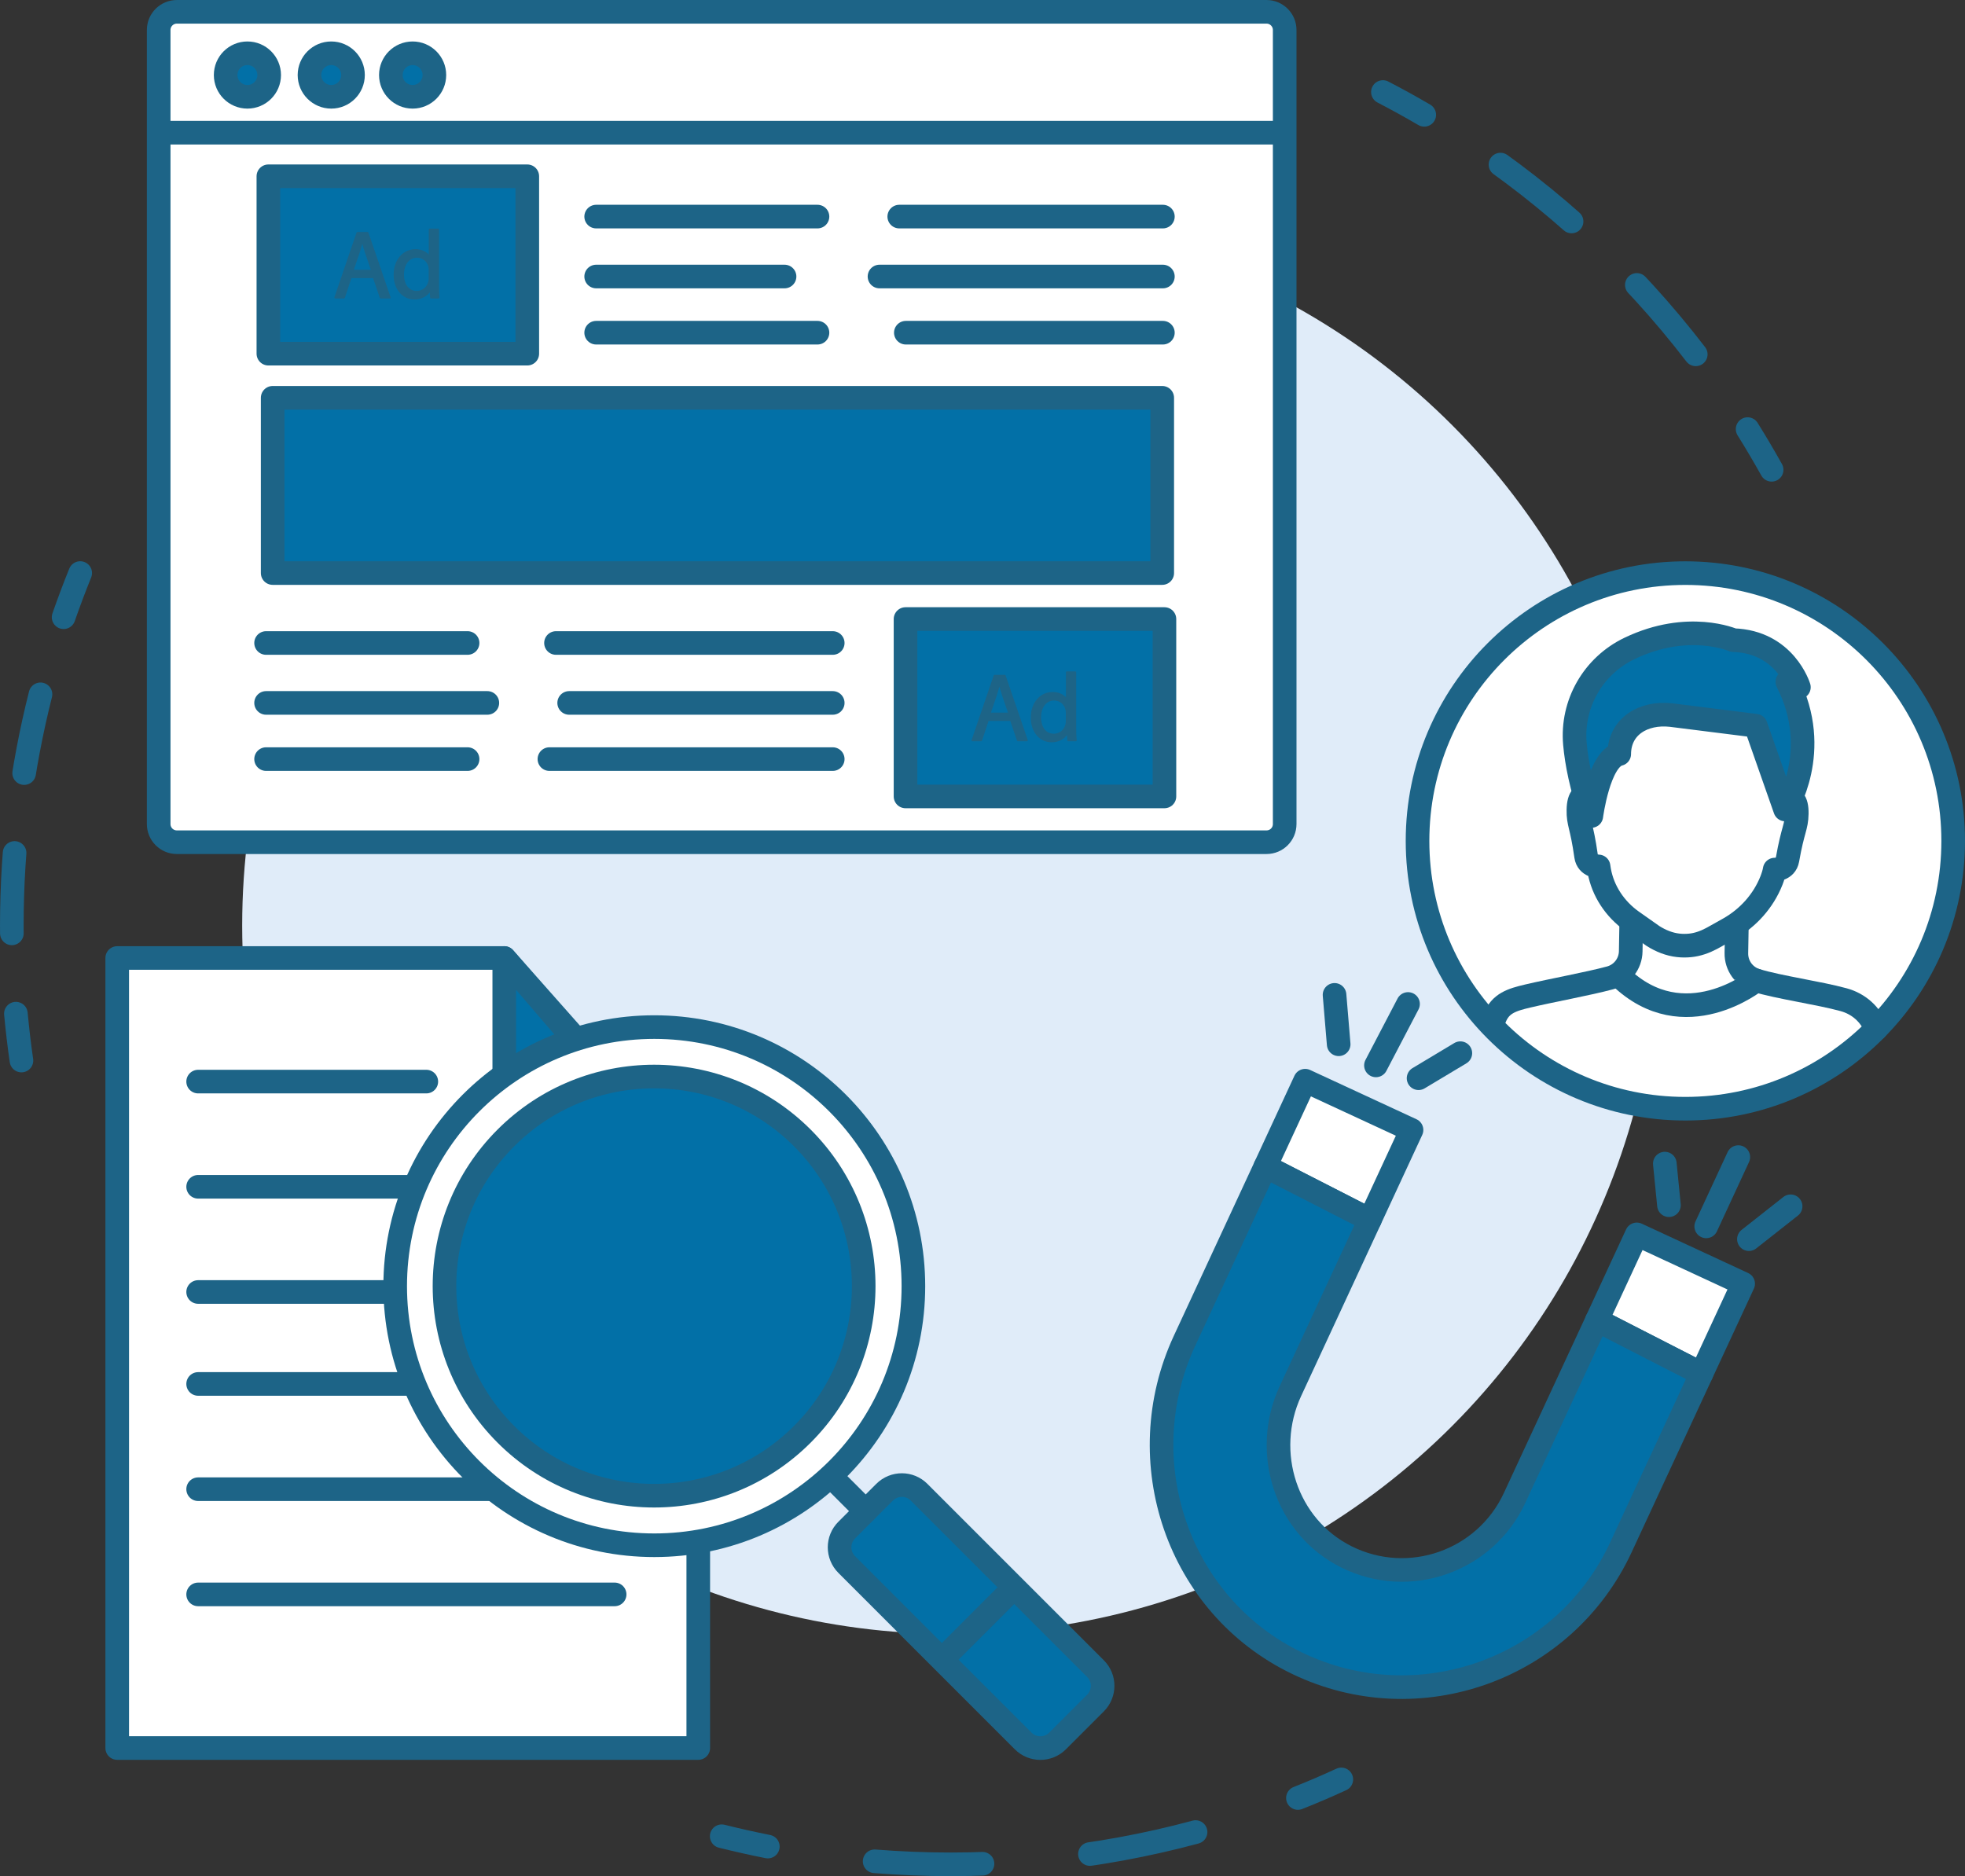 <svg id="Ñëîé_1" xmlns="http://www.w3.org/2000/svg" xmlns:xlink="http://www.w3.org/1999/xlink" viewBox="0 0 3042.6 2905.3" style="enable-background:new 0 0 3042.6 2905.3"><rect x="0" y="0" width="3042.6" height="2905.3" fill="#333333" stroke="none"/><style>.st0{fill:#e0ecf9}.st1{fill:none;stroke:#1d6487;stroke-width:36.566;stroke-linecap:round;stroke-linejoin:round}.st2{fill:none;stroke:#1d6487;stroke-width:36.566;stroke-linecap:round;stroke-linejoin:round;stroke-dasharray:124.603,124.603}.st3{fill:none;stroke:#1d6487;stroke-width:36.566;stroke-linecap:round;stroke-linejoin:round;stroke-dasharray:141.027,141.027}.st4{fill:none;stroke:#1d6487;stroke-width:36.566;stroke-linecap:round;stroke-linejoin:round;stroke-dasharray:167.14,167.14}.st5{fill:#fff;stroke:#1d6487;stroke-width:36.566;stroke-linecap:round;stroke-linejoin:round;stroke-miterlimit:10}.st6{fill:#0270a7;stroke:#1d6487;stroke-width:36.566;stroke-linecap:round;stroke-linejoin:round;stroke-miterlimit:10}.st7{fill:#1d6487}</style><g><g><g><g><g><g><g><g><g><g><circle class="st0" cx="1472" cy="1433.3" r="1097"/></g></g></g></g></g></g></g></g><g><g><path class="st1" d="M124.2 887.4c-9.1 22.5-17.7 45.4-25.7 68.4"/><path class="st2" d="M62.7 1075.2c-29 114.6-44.4 234.5-44.4 358.1.0 24.9.6 49.7 1.9 74.3"/><path class="st1" d="M24.6 1569.7c2.3 24.4 5.1 48.6 8.6 72.6"/></g></g><g><g><path class="st1" d="M2743.2 727.5c-11.9-21.3-24.3-42.3-37.2-63"/><path class="st3" d="M2625.7 548.7c-100.3-130.6-222.2-243.6-360.4-333.8"/><path class="st1" d="M2205.3 177.8c-21-12.3-42.4-24.1-64-35.3"/></g></g><g><g><path class="st1" d="M1117.5 2843.5c23.6 5.9 47.4 11.2 71.4 16"/><path class="st4" d="M1354.3 2882.3c38.8 3.1 78.1 4.7 117.7 4.7 160.5.0 314.9-26 459.2-74"/><path class="st1" d="M2009.7 2784.3c22.7-9 45.1-18.6 67.2-28.8"/></g></g></g><g><g><circle class="st5" cx="2609.6" cy="1302.2" r="414.7"/><path class="st5" d="M2476.2 1348.1c-.4-2.1-.7-4.3-1-6.4.0.0-17-.1-19.3-15.9-6.8-48.3-12.3-50.5-11.9-71.6.4-21.1 8.2-26 17.3-20.4-1.5-5.4-4-16.8-4.2-32.5-1.2-113.9 73.8-187.2 160.1-185.7 86.3 1.5 158.7 77.4 153.6 191.1-.7 15.7-3.6 27-5.3 32.4 9.4-5.3 17-.1 16.6 21-.4 21.2-5.9 23.1-14.4 71.2-2.8 15.7-19.8 15.3-19.8 15.3-.8 5.1-2.7 11-5 17-12.6 31.8-36.1 57.8-65.5 74.5-14.4 8.2-27.4 15.3-27.4 15.3-10.4 5.5-21.6 9.5-33.2 10.6-6.1.6-12.2.6-18.2-.1-13.9-1.5-27.1-6.9-39-14.4l-32.8-23.1C2500.8 1407.9 2481.9 1380 2476.2 1348.1z"/><g><path class="st5" d="M2525.7 1433.2l-.7 40c-.3 19.3-13.4 36.1-32 41.1-35 9.4-88.4 18.9-127.5 28.1-24.5 5.8-42.4 11.2-51.3 34.3"/><path class="st5" d="M2904.9 1593.2c-8.5-22.3-26.8-38.7-50.2-45.1-38.7-10.6-100.8-19.2-135.5-29.9-18.5-5.7-30.9-22.9-30.6-42.2l.7-40"/></g><path class="st5" d="M2719.2 1518.2c0 0-111.1 89.9-210.2-5.4"/><path class="st6" d="M2764.1 1253.5c0 0 58.5-90.4 3.4-197.7l17.9 8.4c0 0-21.3-70.5-101.7-72.9.0.0-69.5-30.8-160.5 12.8-56.3 27-90.1 85.7-84.6 147.9 2.6 29.5 10 66.4 25.4 111.6.0.0 11.5-88.3 43.2-95.9v0c.3-43 37.5-65.1 80.2-60.4l131.2 16.5L2764.1 1253.5z"/></g><g><g><path class="st5" d="M2185.6 1749.8 2020.9 1673.5 1959.4 1806.2 2121.1 1888.9z"/><path class="st5" d="M2534.4 1911.5 2472.8 2044.4 2634.5 2127.2 2699.1 1987.9z"/><path class="st6" d="M2345.1 2319.8c-45.4 97.8-163.1 139.6-260.3 91.1-93.7-46.7-130.8-161.8-86.7-256.8l123-265.2-161.7-82.7-125.3 270.1c-86.3 186.2-10.6 410.3 174.4 499.3 188 90.5 413.8 9.1 501.3-179.5l124.7-268.9-161.7-82.8L2345.1 2319.8z"/></g><path class="st5" d="M2691.6 1791.8 2641.9 1899.1z"/><path class="st5" d="M2577.8 1801.9 2584.2 1866.3z"/><path class="st5" d="M2772.6 1868 2708 1918.9z"/><path class="st5" d="M2180.2 1554.7 2130.5 1649.8z"/><path class="st5" d="M2066.4 1540.6 2072.8 1617.1z"/><path class="st5" d="M2261.2 1630.9 2196.5 1669.7z"/></g></g><g><g><g><path class="st5" d="M1081.2 1822.7v884.2H181.5V1483.5H780.8z"/><path class="st6" d="M780.8 1483.5V1833.2H1081.2z"/><path class="st5" d="M306.8 1674.9H660.1z"/><path class="st5" d="M306.8 1837.8H660.1z"/><path class="st5" d="M306.8 2000.7H951.7z"/><path class="st5" d="M306.8 2143.1H951.7z"/><path class="st5" d="M306.8 2306.1H951.7z"/><path class="st5" d="M306.8 2469H951.7z"/></g></g><g><g><path class="st6" d="M1696.2 2637.3l-58.6 58.6c-14.8 14.8-38.7 14.8-53.4.0l-273.1-273.1c-14.8-14.8-14.8-38.7.0-53.4l29.3-29.3 29.3-29.3c14.8-14.8 38.7-14.8 53.4.0l273.1 273.1C1711 2598.6 1711 2622.5 1696.2 2637.3z"/><path class="st5" d="M1465 2563.5l1e2-1e2z"/><path class="st5" d="M1280.1 2279.7 1340.4 2340z"/><circle class="st5" cx="1013.1" cy="1991.7" r="401.2"/><ellipse transform="matrix(0.707 -0.707 0.707 0.707 -1111.593 1299.739)" class="st6" cx="1013.1" cy="1991.7" rx="324.6" ry="324.6"/></g></g></g><g><path class="st5" d="M1961.1 1304.2H273.8c-15.5.0-28.1-12.6-28.1-28.1v-1229.7c0-15.5 12.6-28.1 28.1-28.1h1687.3c15.5.0 28.1 12.6 28.1 28.1v1229.7C1989.2 1291.6 1976.7 1304.2 1961.1 1304.2z"/><path class="st5" d="M254.6 205.5H1978.3z"/><ellipse class="st6" cx="383.1" cy="116.2" rx="33.7" ry="33.7"/><ellipse class="st6" cx="512.9" cy="116.2" rx="33.7" ry="33.7"/><ellipse class="st6" cx="638.9" cy="116.2" rx="33.7" ry="33.7"/><g><path class="st5" d="M1392.4 335.4H1800.6z"/><path class="st5" d="M923.1 335.4H1265.8z"/><path class="st5" d="M1361.8 428.2H1800.6z"/><path class="st5" d="M923.1 428.2H1214.8z"/><path class="st5" d="M1402.6 515.2h398z"/><path class="st5" d="M923.1 515.2H1265.8z"/></g><g><path class="st5" d="M724 995.7H412z"/><path class="st5" d="M1289.4 995.7H860.9z"/><path class="st5" d="M754.6 1088.5H412z"/><path class="st5" d="M1289.4 1088.5H881.3z"/><path class="st5" d="M724 1175.5H412z"/><path class="st5" d="M1289.4 1175.5H850.7z"/></g><path class="st6" d="M422.2 616h1377.4v271.4H422.2z"/><g><g><path transform="matrix(-1 -1.224647e-16 1.224647e-16 -1 3205.109 2191.907)" class="st6" d="M1402.1 958.6H1803v274.7H1402.1z"/></g><g><g><path class="st7" d="M1557.1 1046c-.2-.6-.8-1-1.4-1H1540c-.6.0-1.2.4-1.4 1l-34.2 1e2c-.2.4-.1.9.2 1.3.3.4.7.6 1.2.6h13.4c.6.0 1.2-.4 1.4-1l10.1-30.5h33.6l10.4 30.5c.2.6.7 1 1.4 1h13.9c.5.0.9-.2 1.2-.6.3-.4.3-.9.2-1.3L1557.1 1046zM1551.5 1076.6l9.2 26.9h-26.3l9.2-27c1.3-4.1 2.5-8.4 3.9-13.3C1548.6 1067.4 1549.9 1071.8 1551.5 1076.6z"/><path class="st7" d="M1666.4 1127.9v-86.8c0-.8-.6-1.4-1.4-1.4h-13.1c-.8.0-1.4.6-1.4 1.4v38.8c-4.6-5.3-12.1-8.3-20.6-8.3-8.5.0-16.6 3.3-22.6 9.4-7.3 7.3-11.3 18.2-11.2 30.6.0 22 13.6 37.9 32.3 37.9 9.8.0 18.5-4.2 23.7-11.2l.4 8.2c0 .8.7 1.4 1.4 1.4h11.8c.4.0.8-.2 1.1-.5.3-.3.4-.7.4-1.1C1666.5 1140.6 1666.4 1132.3 1666.4 1127.9zM1650.3 1103.9v12.5c0 2.2-.2 3.7-.6 5.3-2.1 8.7-9.3 14.5-17.8 14.5-14.7.0-19.9-13.5-19.9-25.1.0-15.7 8.1-26.3 20.2-26.3 9.9.0 15.9 7 17.6 14.1C1650.1 11e2 1650.3 1101.9 1650.3 1103.9z"/></g></g></g><g><g><path transform="matrix(-1 -1.224647e-16 1.224647e-16 -1 1232.056 820.569)" class="st6" d="M415.6 272.9h400.9v274.7H415.6z"/></g><g><g><path class="st7" d="M570.5 360.3c-.2-.6-.8-1-1.4-1h-15.7c-.6.0-1.2.4-1.4 1l-34.2 1e2c-.2.4-.1.9.2 1.3.3.4.7.6 1.2.6h13.4c.6.0 1.2-.4 1.4-1l10.1-30.5h33.6l10.4 30.5c.2.6.7 1 1.4 1h13.9c.5.0.9-.2 1.2-.6.3-.4.3-.9.2-1.3L570.5 360.3zM565 390.9l9.2 26.9h-26.3l9.2-27c1.3-4.1 2.5-8.4 3.9-13.3C562.1 381.7 563.3 386.2 565 390.9z"/><path class="st7" d="M679.8 442.2v-86.8c0-.8-.6-1.4-1.4-1.4h-13.1c-.8.0-1.4.6-1.4 1.4v38.8c-4.6-5.3-12.1-8.3-20.6-8.3-8.5.0-16.6 3.3-22.6 9.4-7.3 7.3-11.3 18.2-11.2 30.6.0 22 13.6 37.9 32.3 37.9 9.8.0 18.5-4.2 23.7-11.2l.4 8.2c0 .8.7 1.4 1.4 1.4H679c.4.0.8-.2 1.1-.5.3-.3.4-.7.4-1.1C679.9 455 679.8 446.7 679.8 442.2zm-16-24v12.5c0 2.2-.2 3.7-.6 5.3-2.1 8.7-9.3 14.5-17.8 14.5-14.7.0-19.9-13.5-19.9-25.1.0-15.7 8.1-26.3 20.2-26.3 9.9.0 15.9 7 17.6 14.1C663.6 414.3 663.8 416.2 663.8 418.2z"/></g></g></g></g></g></svg>